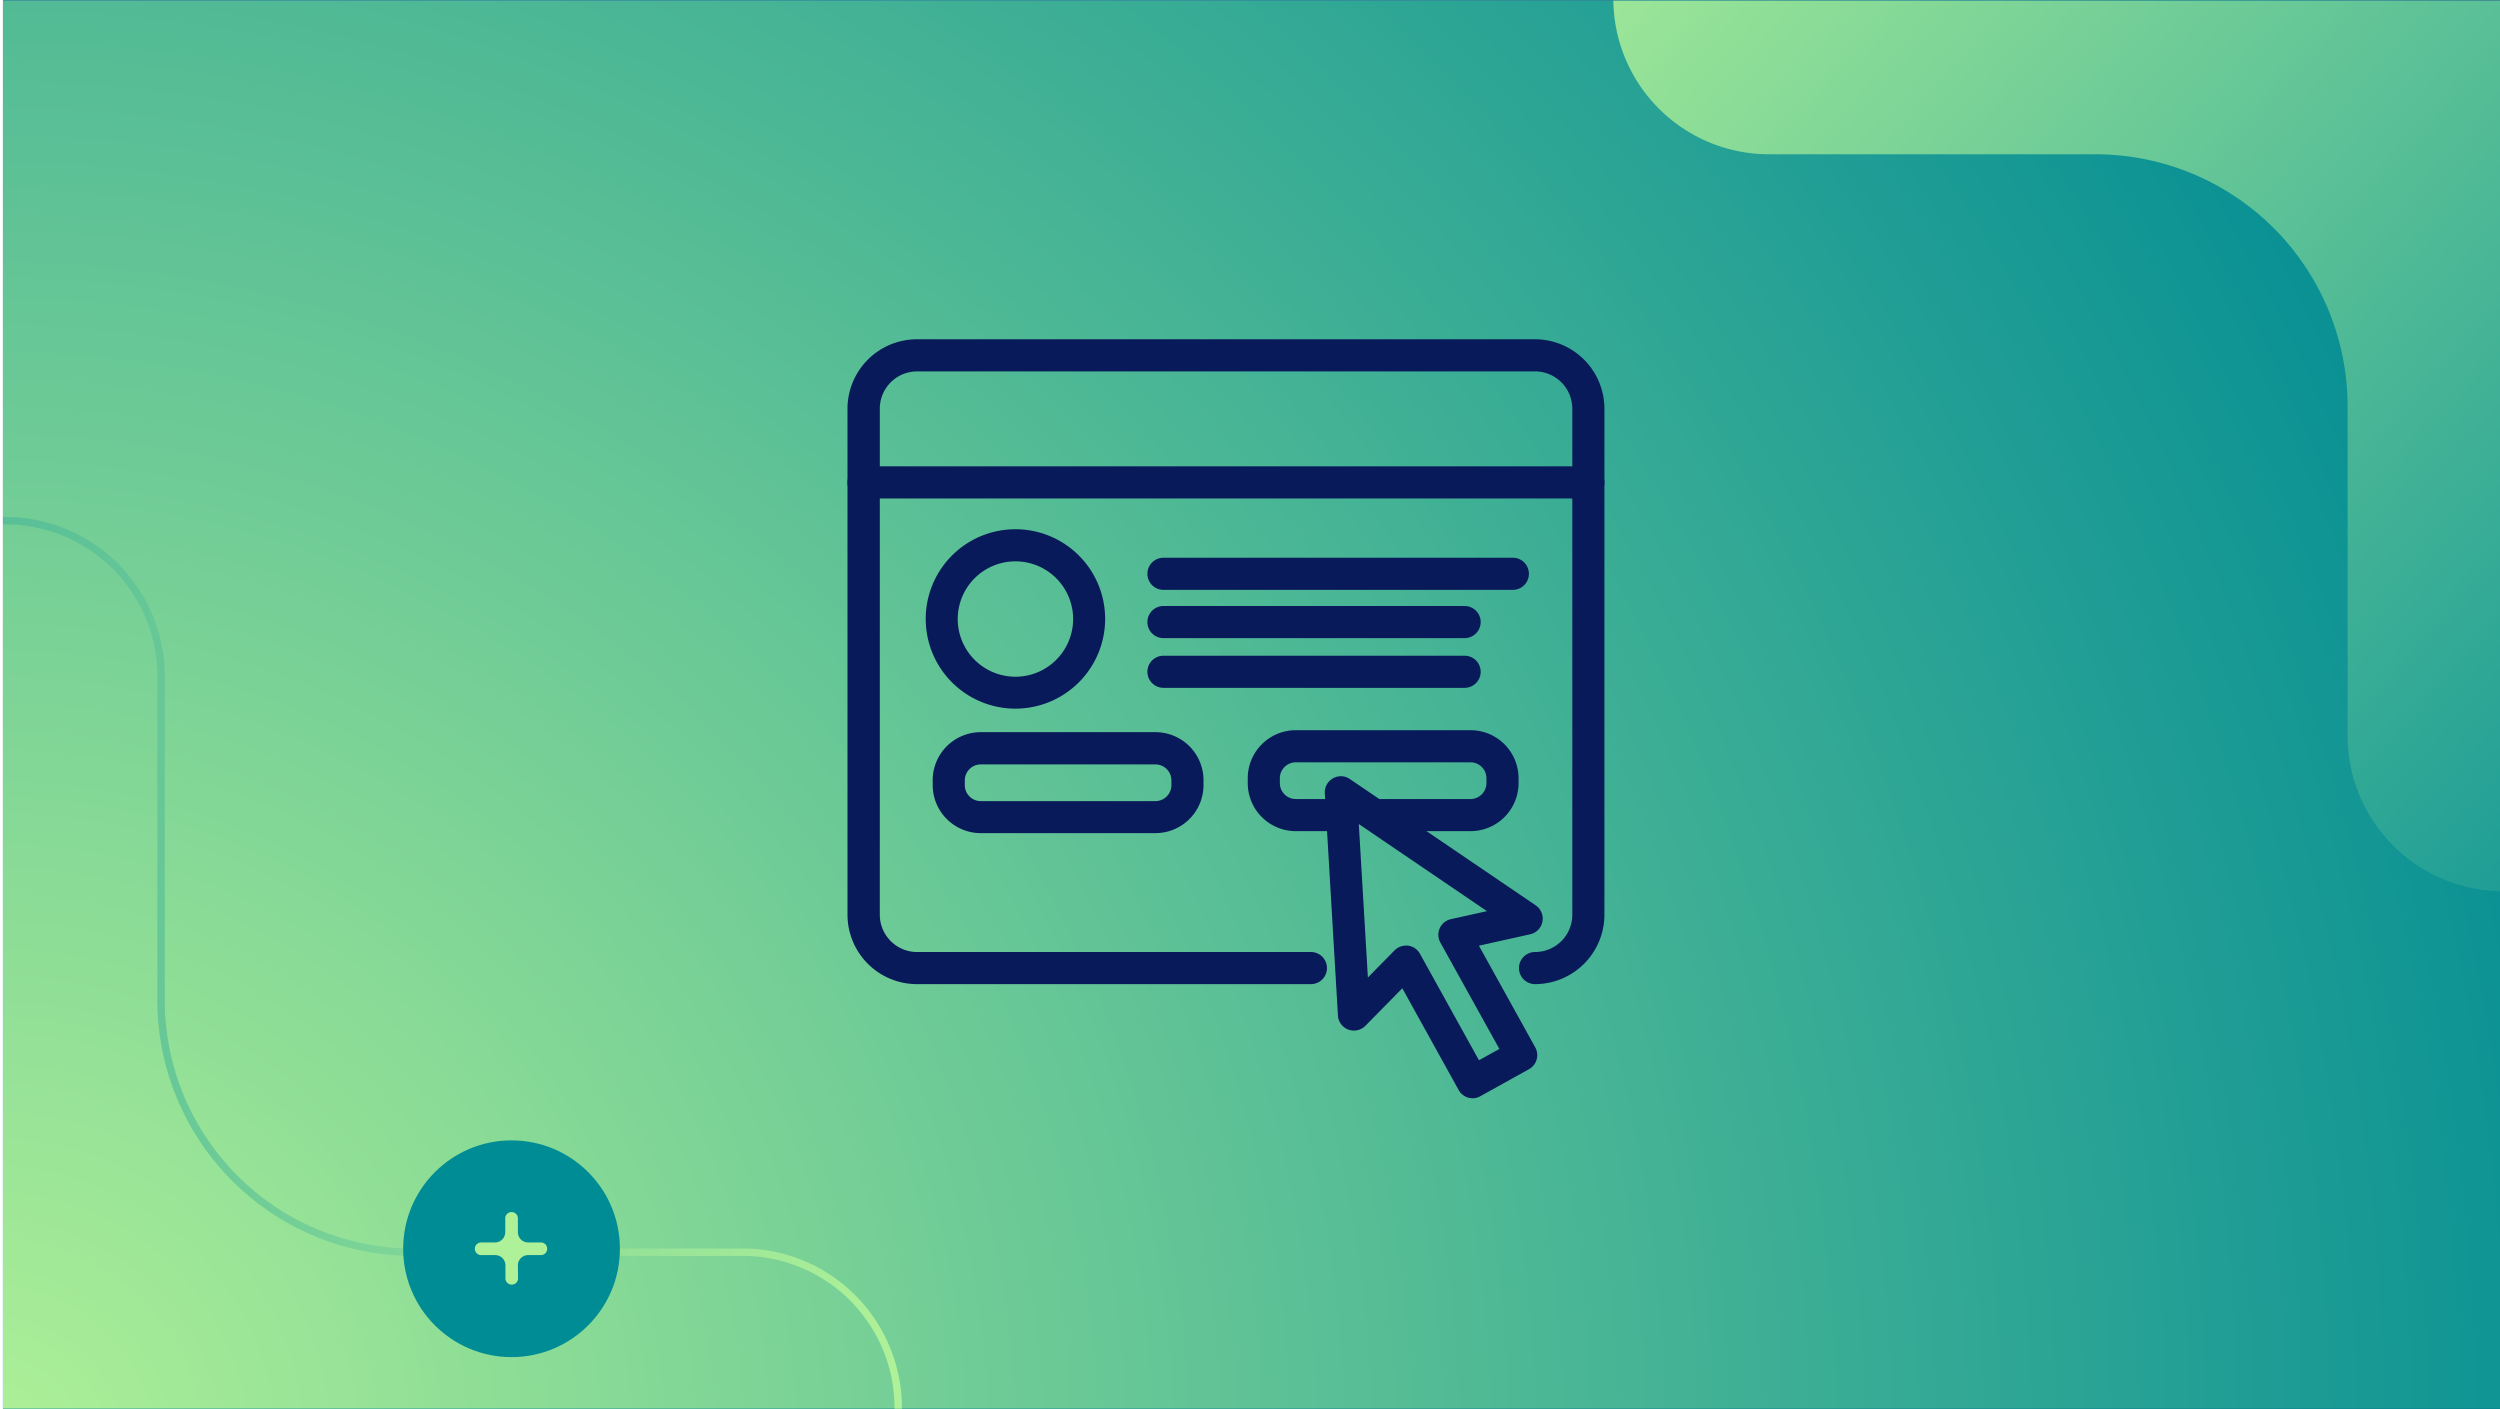 <?xml version="1.0" encoding="UTF-8"?>
<svg xmlns="http://www.w3.org/2000/svg" xmlns:xlink="http://www.w3.org/1999/xlink" width="520" height="293" viewBox="0 0 520 293">
  <defs>
    <style>.cls-1,.cls-12{fill:none;}.cls-2{clip-path:url(#clip-path);}.cls-3{clip-path:url(#clip-path-2);}.cls-4{fill:#008b94;}.cls-5{fill:#081a59;}.cls-6{clip-path:url(#clip-path-3);}.cls-7{fill:url(#radial-gradient);}.cls-8{clip-path:url(#clip-path-4);}.cls-9{fill:url(#radial-gradient-2);}.cls-10{clip-path:url(#clip-path-5);}.cls-11,.cls-12,.cls-14{fill-rule:evenodd;}.cls-11{fill:url(#linear-gradient);}.cls-12{stroke-miterlimit:10;stroke-width:1.54px;stroke:url(#linear-gradient-2);}.cls-13{fill:#008c95;}.cls-14{fill:#aff198;}</style>
    <clipPath id="clip-path">
      <rect class="cls-1" x="0.62" y="0.14" width="520" height="293"></rect>
    </clipPath>
    <clipPath id="clip-path-2">
      <rect class="cls-1" x="-7.23" y="-8.44" width="535.7" height="310.16"></rect>
    </clipPath>
    <clipPath id="clip-path-3">
      <rect class="cls-1" x="-18.31" y="-85.18" width="557.86" height="463.64"></rect>
    </clipPath>
    <radialGradient id="radial-gradient" cx="62.99" cy="353.15" r="674.55" gradientTransform="translate(-83.21 17.01) scale(1.03 1.02)" gradientUnits="userSpaceOnUse">
      <stop offset="0" stop-color="#00a8cd"></stop>
      <stop offset="1" stop-color="#081a59"></stop>
    </radialGradient>
    <clipPath id="clip-path-4">
      <rect class="cls-1" x="-18.31" y="-14.82" width="557.86" height="322.91"></rect>
    </clipPath>
    <radialGradient id="radial-gradient-2" cx="78.76" cy="278.93" r="558.25" gradientTransform="translate(-83.21 17.01) scale(1.03 1.02)" gradientUnits="userSpaceOnUse">
      <stop offset="0" stop-color="#aef097"></stop>
      <stop offset="1" stop-color="#008b94"></stop>
    </radialGradient>
    <clipPath id="clip-path-5">
      <rect class="cls-1" x="-7.28" y="-9.02" width="534.67" height="310.14"></rect>
    </clipPath>
    <linearGradient id="linear-gradient" x1="384.82" y1="-120.47" x2="662.15" y2="124.8" gradientUnits="userSpaceOnUse">
      <stop offset="0" stop-color="#aff198"></stop>
      <stop offset="1" stop-color="#008c95"></stop>
    </linearGradient>
    <linearGradient id="linear-gradient-2" x1="-184.79" y1="292.85" x2="186.98" y2="292.85" gradientUnits="userSpaceOnUse">
      <stop offset="0" stop-color="#008c95"></stop>
      <stop offset="1" stop-color="#aff198"></stop>
    </linearGradient>
  </defs>
  <g id="Layer_2" data-name="Layer 2">
    <g class="cls-2">
      <g class="cls-3">
        <rect class="cls-4" x="-18.31" y="-85.18" width="557.86" height="463.64"></rect>
        <rect class="cls-5" x="-18.31" y="-85.18" width="557.86" height="463.64"></rect>
        <g class="cls-6">
          <ellipse class="cls-7" cx="-18.31" cy="378.46" rx="694.91" ry="690.4"></ellipse>
        </g>
        <rect class="cls-4" x="-18.31" y="-85.18" width="557.86" height="463.64"></rect>
        <g class="cls-8">
          <ellipse class="cls-9" cx="-2.07" cy="302.49" rx="575.1" ry="571.37"></ellipse>
        </g>
      </g>
      <g class="cls-10">
        <path class="cls-11" d="M553.09,84.54a52.45,52.45,0,0,1,52.45-52.45H673.4A32.4,32.4,0,0,0,705.8-.31,32.4,32.4,0,0,0,673.4-32.7H605.54a52.45,52.45,0,0,1-52.45-52.45V-153a32.39,32.39,0,0,0-32.4-32.39A32.39,32.39,0,0,0,488.3-153v67.88A52.45,52.45,0,0,1,435.85-32.7H368A32.39,32.39,0,0,0,335.57-.31,32.39,32.39,0,0,0,368,32.09h67.89A52.45,52.45,0,0,1,488.3,84.54v67.87a32.4,32.4,0,1,0,64.79,0Z"></path>
        <path class="cls-12" d="M33.5,377.7A52.45,52.45,0,0,1,86,325.25h67.86a32.4,32.4,0,1,0,0-64.79H86A52.45,52.45,0,0,1,33.5,208V140.13a32.4,32.4,0,0,0-64.79,0V208a52.45,52.45,0,0,1-52.45,52.45h-67.89A32.39,32.39,0,0,0-184,292.85a32.39,32.39,0,0,0,32.39,32.4h67.89A52.45,52.45,0,0,1-31.29,377.7v67.87A32.4,32.4,0,0,0,1.1,478a32.41,32.41,0,0,0,32.4-32.4Z"></path>
        <circle class="cls-13" cx="106.4" cy="259.74" r="22.54"></circle>
        <path class="cls-14" d="M107.72,263.19a2.13,2.13,0,0,1,2.13-2.13h2.76a1.32,1.32,0,0,0,0-2.63h-2.76a2.13,2.13,0,0,1-2.13-2.13v-2.76a1.32,1.32,0,1,0-2.63,0v2.76a2.14,2.14,0,0,1-2.13,2.13H100.2a1.32,1.32,0,1,0,0,2.63H103a2.13,2.13,0,0,1,2.13,2.13V266a1.32,1.32,0,0,0,2.63,0Z"></path>
      </g>
    </g>
    <path class="cls-5" d="M211.21,147.4a18.66,18.66,0,1,1,18.66-18.66A18.68,18.68,0,0,1,211.21,147.4Zm0-30.64a12,12,0,1,0,12,12A12,12,0,0,0,211.21,116.76Z"></path>
    <path class="cls-5" d="M314.66,122.69H242a3.34,3.34,0,0,1,0-6.68h72.67a3.34,3.34,0,0,1,0,6.68Z"></path>
    <path class="cls-5" d="M304.63,132.73H242a3.34,3.34,0,0,1,0-6.68h62.64a3.34,3.34,0,1,1,0,6.68Z"></path>
    <path class="cls-5" d="M304.63,143.07H242a3.34,3.34,0,1,1,0-6.68h62.64a3.34,3.34,0,1,1,0,6.68Z"></path>
    <path class="cls-5" d="M319.29,204.7a3.34,3.34,0,0,1,0-6.68,7.76,7.76,0,0,0,7.75-7.75V85a7.76,7.76,0,0,0-7.75-7.75H190.71A7.76,7.76,0,0,0,183,85V190.27a7.76,7.76,0,0,0,7.75,7.75h81.92a3.34,3.34,0,1,1,0,6.68H190.71a14.45,14.45,0,0,1-14.43-14.43V85a14.45,14.45,0,0,1,14.43-14.43H319.29A14.46,14.46,0,0,1,333.72,85V190.27A14.46,14.46,0,0,1,319.29,204.7Z"></path>
    <path class="cls-5" d="M330.38,103.68H179.62a3.34,3.34,0,1,1,0-6.68H330.38a3.34,3.34,0,1,1,0,6.68Z"></path>
    <path class="cls-5" d="M240.34,173.29H204a10,10,0,0,1-10-10v-1a10,10,0,0,1,10-10h36.33a10,10,0,0,1,10,10v1A10,10,0,0,1,240.34,173.29ZM204,159a3.32,3.32,0,0,0-3.32,3.31v1a3.32,3.32,0,0,0,3.32,3.32h36.33a3.32,3.32,0,0,0,3.32-3.32v-1a3.32,3.32,0,0,0-3.32-3.31Z"></path>
    <path class="cls-5" d="M305.86,172.88H287.45a3.34,3.34,0,1,1,0-6.68h18.41a3.32,3.32,0,0,0,3.32-3.32v-1a3.32,3.32,0,0,0-3.32-3.32H269.53a3.32,3.32,0,0,0-3.32,3.32v1a3.32,3.32,0,0,0,3.32,3.32h8.4a3.34,3.34,0,0,1,0,6.68h-8.4a10,10,0,0,1-10-10v-1a10,10,0,0,1,10-10h36.33a10,10,0,0,1,10,10v1A10,10,0,0,1,305.86,172.88Z"></path>
    <path class="cls-5" d="M306.32,228.44a3.34,3.34,0,0,1-2.93-1.73l-11.71-21.15L284,213.37a3.37,3.37,0,0,1-3.56.78,3.32,3.32,0,0,1-2.15-2.93L275.56,165a3.34,3.34,0,0,1,1.69-3.1,3.29,3.29,0,0,1,3.52.14l38.68,26.29a3.34,3.34,0,0,1-1.16,6l-10.68,2.37,11.72,21.15a3.34,3.34,0,0,1-1.3,4.54L307.93,228A3.34,3.34,0,0,1,306.32,228.44Zm-13.89-31.75a3.4,3.4,0,0,1,.45,0,3.34,3.34,0,0,1,2.47,1.69l12.27,22.15,4.25-2.35L299.6,196.06a3.33,3.33,0,0,1,2.2-4.88l7.49-1.66L282.63,171.4l1.89,31.92,5.53-5.63A3.35,3.35,0,0,1,292.43,196.69Z"></path>
  </g>
</svg>
